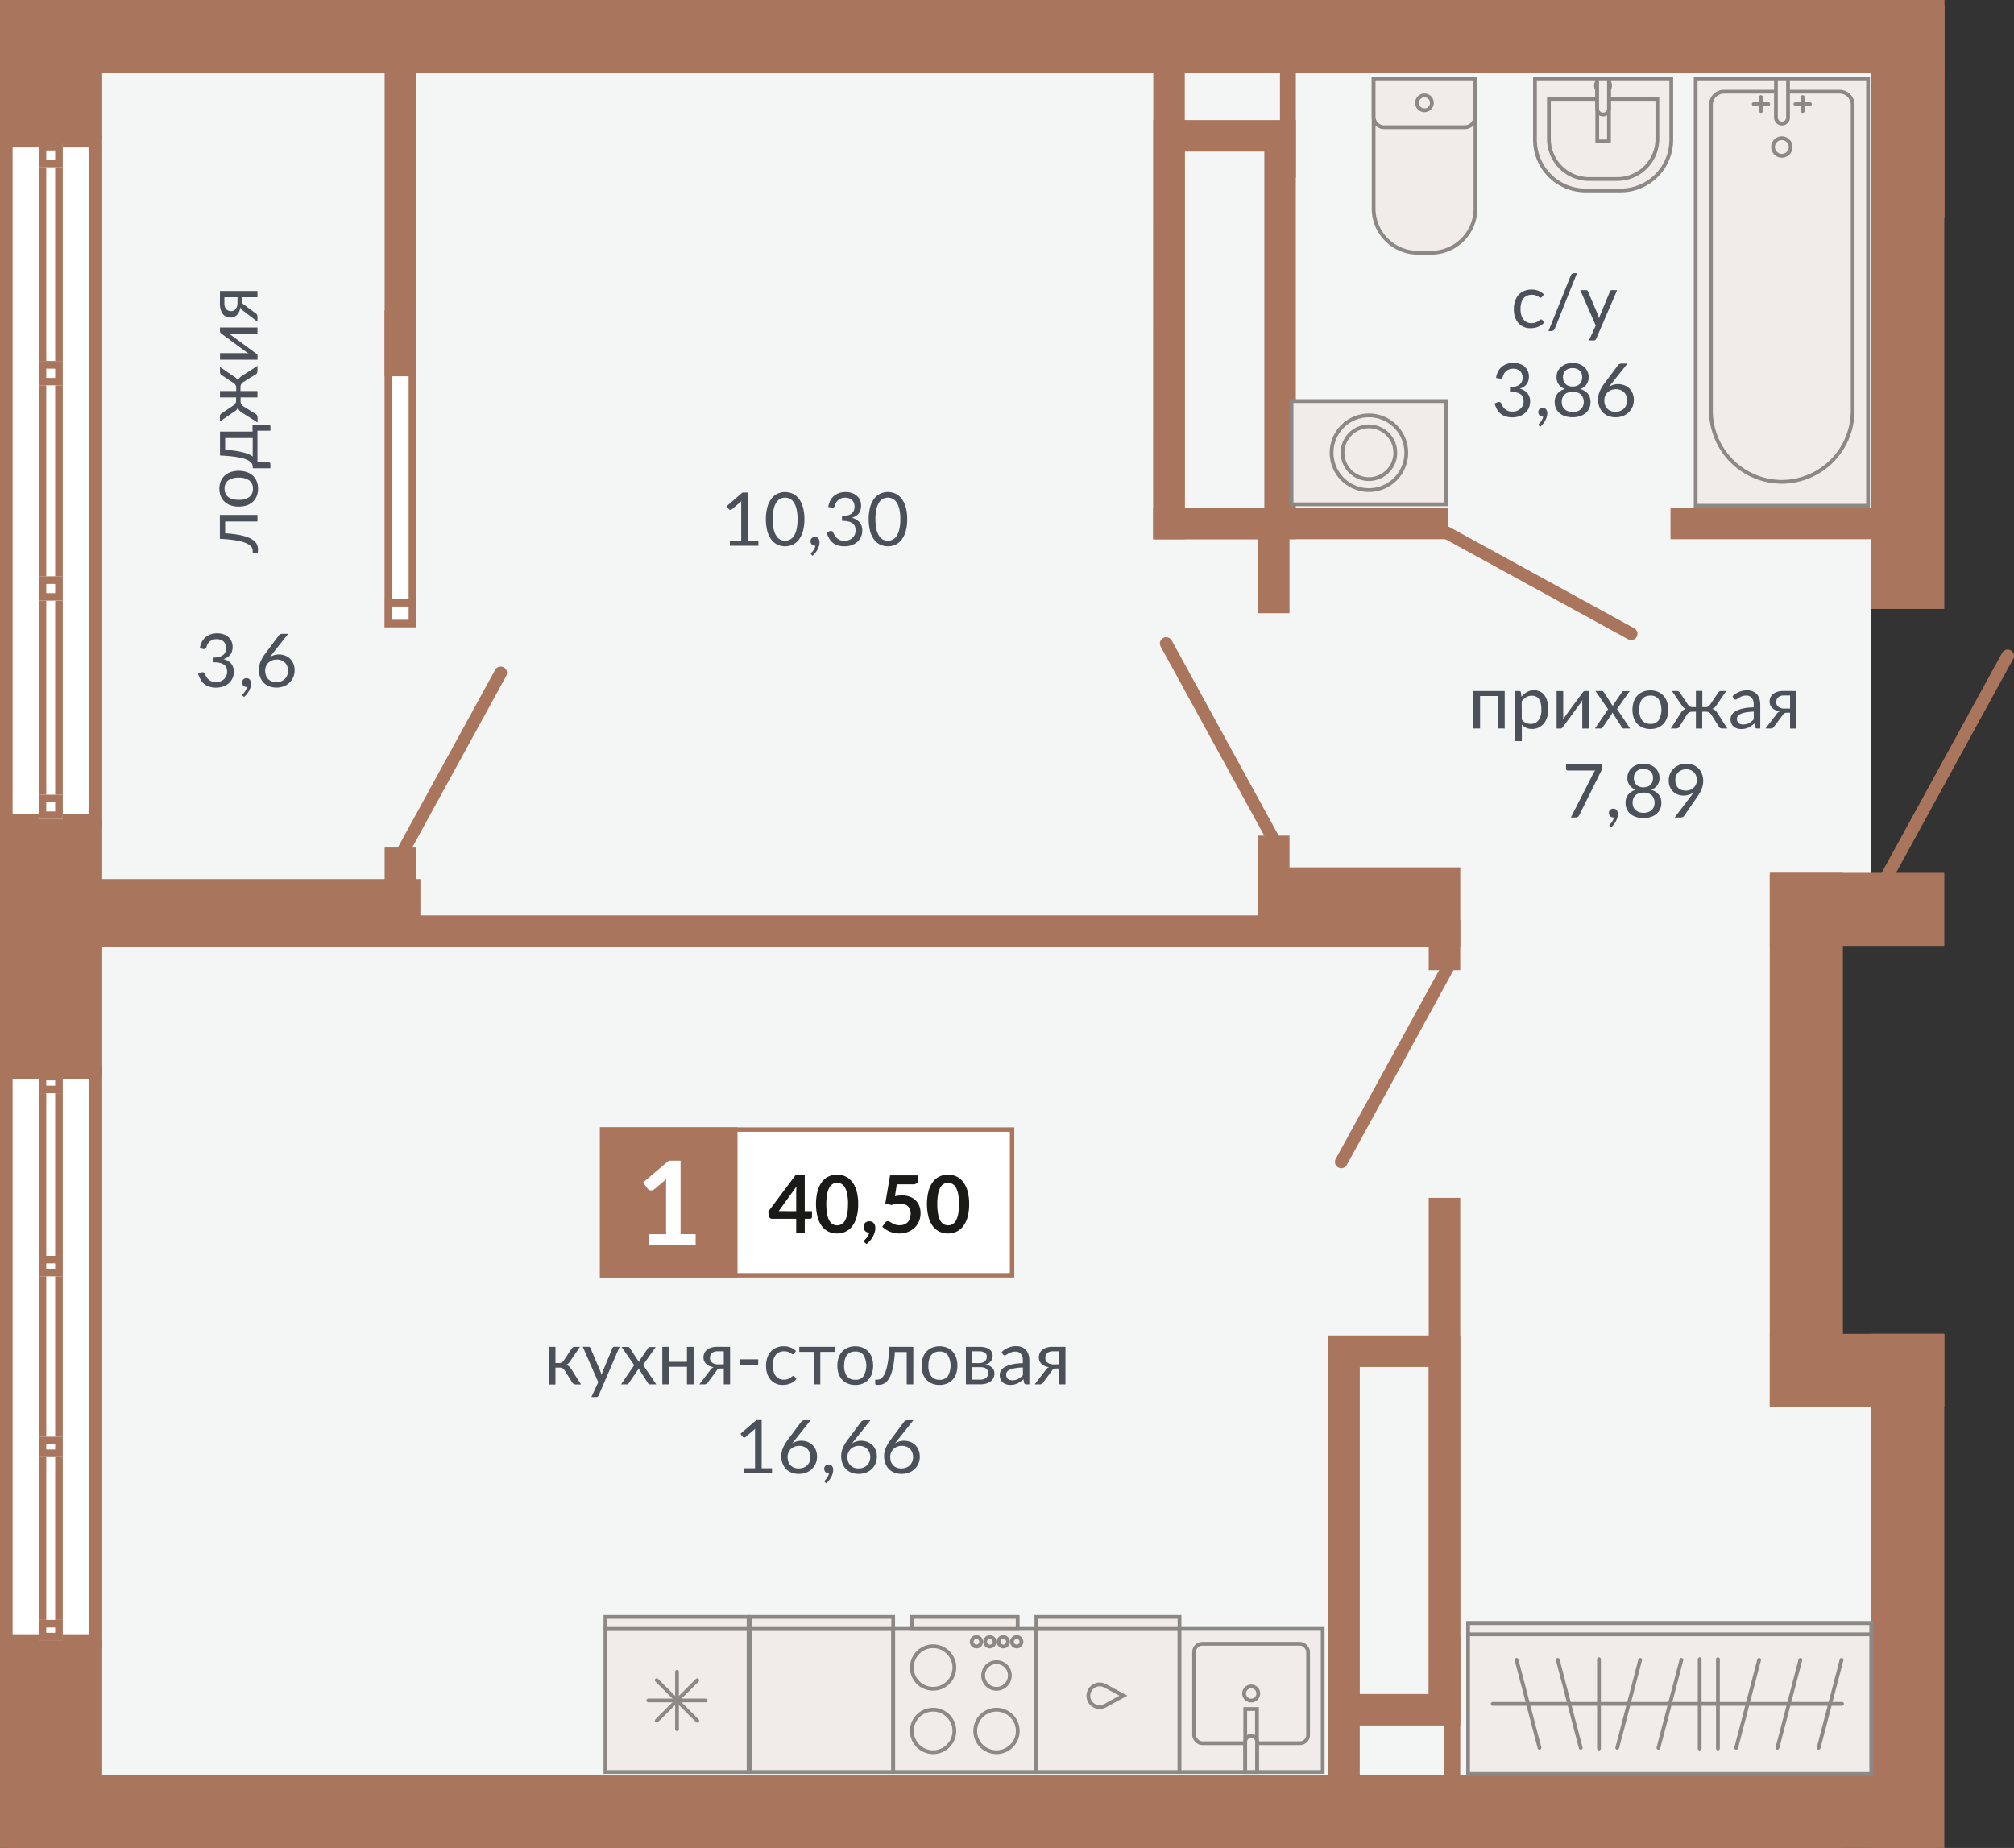 <svg id="Layer_1" data-name="Layer 1" xmlns="http://www.w3.org/2000/svg" width="852.67" height="782.38" viewBox="0 0 852.67 782.38">
  <rect x="0" y="0" width="852.67" height="782.38" fill="#333333" stroke="none"/>
  <defs>
    <style>
      .cls-1 {
        fill: #f4f5f5;
      }

      .cls-1, .cls-3, .cls-8 {
        fill-rule: evenodd;
      }

      .cls-2, .cls-3 {
        fill: #a9765d;
      }

      .cls-4, .cls-7, .cls-9 {
        fill: none;
        stroke-miterlimit: 22.93;
      }

      .cls-4 {
        stroke: #a9765d;
        stroke-width: 5.34px;
      }

      .cls-4, .cls-9 {
        stroke-linecap: round;
      }

      .cls-5 {
        fill: #4c5059;
      }

      .cls-6, .cls-8 {
        fill: #f1ece9;
      }

      .cls-7, .cls-9 {
        stroke: #8b8886;
        stroke-width: 1.6px;
      }

      .cls-10 {
        fill: #fff;
      }

      .cls-11 {
        fill: #1a1a18;
      }
    </style>
  </defs>
  <g>
    <polygon class="cls-1" points="3.45 30.93 690.31 30.93 749.3 30.93 792.24 30.93 792.24 370.28 749.3 370.28 749.3 595.66 792.24 595.66 792.24 751.45 749.3 751.45 683.72 751.45 3.45 751.45 3.45 30.93"/>
    <rect class="cls-2" x="792.24" y="2.29" width="30.93" height="89.68"/>
    <rect class="cls-2" x="792.24" y="2.29" width="30.93" height="89.68"/>
    <rect class="cls-2" x="792.24" width="30.93" height="257.83"/>
    <rect class="cls-2" x="792.24" y="564.73" width="30.93" height="217.65"/>
    <rect class="cls-2" x="749.3" y="369.54" width="30.93" height="226.13"/>
    <rect class="cls-2" x="749.3" y="564.73" width="73.87" height="30.93"/>
    <rect class="cls-2" x="749.3" y="369.54" width="73.87" height="30.93"/>
    <rect class="cls-2" x="749.3" width="73.87" height="30.93"/>
    <rect class="cls-2" x="3.45" width="776.78" height="30.93"/>
    <rect class="cls-2" x="3.45" y="751.45" width="815.46" height="30.93"/>
    <rect class="cls-2" x="3.45" y="751.45" width="776.78" height="30.93"/>
    <rect class="cls-2" x="488.27" y="214.95" width="124.66" height="13.33"/>
    <rect class="cls-2" x="150.35" y="387.55" width="462.59" height="13.33"/>
    <rect class="cls-2" x="707.25" y="214.95" width="96.29" height="13.33"/>
    <rect class="cls-2" x="488.27" y="21.52" width="13.33" height="206.77"/>
    <rect class="cls-2" x="532.6" y="221.95" width="13.33" height="37.68"/>
    <rect class="cls-2" x="532.6" y="353.79" width="13.33" height="37.68"/>
    <rect class="cls-2" x="604.89" y="389.56" width="13.33" height="21.16"/>
    <rect class="cls-2" x="604.89" y="507.14" width="13.33" height="221.4"/>
    <rect class="cls-2" x="562.35" y="722.43" width="13.33" height="35.2"/>
    <rect class="cls-2" x="541.91" y="12.68" width="6.71" height="62.49"/>
    <rect class="cls-2" x="611.52" y="692.24" width="6.71" height="62.49"/>
    <rect class="cls-2" x="532.6" y="367.21" width="85.63" height="33.67"/>
    <rect class="cls-2" x="34.7" y="372.18" width="143.28" height="28.7"/>
    <path class="cls-3" d="M535.28,64.19H501.61V215h33.67Zm-47-13.33h60.34V228.28H488.27Z"/>
    <path class="cls-3" d="M604.89,578.76h-29.2V717.21h29.2Zm-42.54-13.34h55.88V730.55H562.35Z"/>
    <line class="cls-4" x1="211.98" y1="284.89" x2="168.96" y2="363.41"/>
    <line class="cls-4" x1="850" y1="277.68" x2="797.26" y2="373.95"/>
    <line class="cls-4" x1="690.59" y1="268.33" x2="608.18" y2="223.19"/>
    <line class="cls-4" x1="612.99" y1="409.53" x2="567.85" y2="491.94"/>
    <line class="cls-4" x1="493.73" y1="272.45" x2="538.87" y2="354.85"/>
    <g>
      <path class="cls-5" d="M242,571a1.94,1.94,0,0,1,.58-.56,1.43,1.43,0,0,1,.77-.22h2.18l-4.12,6.06a5.17,5.17,0,0,1-.79,1,3,3,0,0,1-1,.57,3.37,3.37,0,0,1,1.27.63,4.46,4.46,0,0,1,.92,1.11l4.18,6.57h-1.95a2.2,2.2,0,0,1-1.16-.25,2.1,2.1,0,0,1-.7-.72l-3.1-4.94a2.4,2.4,0,0,0-2.21-1.22h-1.71v7.15h-2.81V570.22h2.81v6.87h1.51a2.23,2.23,0,0,0,2-1.06Z"/>
      <path class="cls-5" d="M262.31,570.22l-8.86,20.59a1.54,1.54,0,0,1-.35.5,1,1,0,0,1-.65.19h-2.08l2.91-6.31-6.56-15h2.41a.86.86,0,0,1,.58.18.91.91,0,0,1,.29.4l4.25,10a10.06,10.06,0,0,1,.42,1.38c.15-.49.31-1,.47-1.39l4.13-10a.81.81,0,0,1,.32-.41.85.85,0,0,1,.51-.17Z"/>
      <path class="cls-5" d="M277.83,586.11h-2.68a.77.77,0,0,1-.54-.18,1.52,1.52,0,0,1-.32-.4l-4-6.23c0,.15-.08.29-.13.44a1.25,1.25,0,0,1-.2.38l-3.7,5.41a2.66,2.66,0,0,1-.34.4.66.66,0,0,1-.49.18h-2.49L268.5,578l-5.35-7.74h2.68a.9.9,0,0,1,.5.11.94.94,0,0,1,.28.31l3.91,6a3,3,0,0,1,.39-.88l3.42-5a1.61,1.61,0,0,1,.31-.36.66.66,0,0,1,.4-.13h2.57l-5.35,7.59Z"/>
      <path class="cls-5" d="M293.65,570.22v15.89h-2.81v-7.43h-7.63v7.43H280.4V570.22h2.81v6.34h7.63v-6.34Z"/>
      <path class="cls-5" d="M309.1,570.22v15.89h-2.67v-6.7h-1.22a3,3,0,0,0-.73.08,1.74,1.74,0,0,0-.5.19,1.42,1.42,0,0,0-.37.32,4.38,4.38,0,0,0-.33.45l-3.48,4.69a1.85,1.85,0,0,1-.66.74,2.13,2.13,0,0,1-1.12.23h-1.94l4.61-6a2.74,2.74,0,0,1,1.49-1.25,6.76,6.76,0,0,1-2-.57,4.71,4.71,0,0,1-1.36-1,3.59,3.59,0,0,1-.76-1.24,4.23,4.23,0,0,1,.09-3,3.72,3.72,0,0,1,1-1.45,5.4,5.4,0,0,1,1.82-1,8.11,8.11,0,0,1,2.73-.4Zm-2.67,7.42V572.1h-2.66a3.93,3.93,0,0,0-1.51.26,2.77,2.77,0,0,0-1,.66,2.43,2.43,0,0,0-.53.9,3.28,3.28,0,0,0-.15,1,2.39,2.39,0,0,0,.94,2,4,4,0,0,0,2.57.73Z"/>
      <path class="cls-5" d="M313.29,575.52H321v2.37h-7.75Z"/>
      <path class="cls-5" d="M336.26,573a1.34,1.34,0,0,1-.25.27.61.61,0,0,1-.35.1,1,1,0,0,1-.52-.2,7.15,7.15,0,0,0-.69-.43,5.49,5.49,0,0,0-1-.43,4.93,4.93,0,0,0-1.49-.2,4.84,4.84,0,0,0-2.07.42,4,4,0,0,0-1.5,1.2,5.54,5.54,0,0,0-.91,1.89,9.68,9.68,0,0,0-.3,2.5,9,9,0,0,0,.33,2.56,5.57,5.57,0,0,0,.93,1.89,4,4,0,0,0,1.46,1.16,4.43,4.43,0,0,0,1.92.4,5,5,0,0,0,1.68-.24,5.25,5.25,0,0,0,1.09-.55,7.46,7.46,0,0,0,.72-.54.93.93,0,0,1,.58-.24.61.61,0,0,1,.53.27l.78,1A5.25,5.25,0,0,1,336,585a6.92,6.92,0,0,1-1.42.76,7.16,7.16,0,0,1-1.6.45,9.4,9.4,0,0,1-1.69.14,7.05,7.05,0,0,1-2.77-.54,6.37,6.37,0,0,1-2.22-1.6,7.29,7.29,0,0,1-1.47-2.56,11.22,11.22,0,0,1,0-6.75,7.56,7.56,0,0,1,1.44-2.6,6.61,6.61,0,0,1,2.34-1.7,7.79,7.79,0,0,1,3.19-.61,7.55,7.55,0,0,1,3,.54A7.1,7.1,0,0,1,337,572Z"/>
      <path class="cls-5" d="M353.39,572.35h-6.1v13.76h-2.8V572.35h-6.1v-2.13h15Z"/>
    </g>
    <path class="cls-5" d="M362.1,570a8,8,0,0,1,3.14.58,6.82,6.82,0,0,1,2.39,1.65,7.18,7.18,0,0,1,1.51,2.58,11.07,11.07,0,0,1,0,6.77,7.22,7.22,0,0,1-1.51,2.57,6.67,6.67,0,0,1-2.39,1.64,8.21,8.21,0,0,1-3.14.57,8.35,8.35,0,0,1-3.16-.57,6.67,6.67,0,0,1-2.39-1.64,7.22,7.22,0,0,1-1.51-2.57,11.07,11.07,0,0,1,0-6.77,7.18,7.18,0,0,1,1.51-2.58,6.82,6.82,0,0,1,2.39-1.65A8.16,8.16,0,0,1,362.1,570Zm0,14.18a4.1,4.1,0,0,0,3.52-1.57,9,9,0,0,0,0-8.83,4.08,4.08,0,0,0-3.52-1.58,4.93,4.93,0,0,0-2.07.4,3.9,3.9,0,0,0-1.48,1.18,5.34,5.34,0,0,0-.88,1.89,10.29,10.29,0,0,0-.29,2.53,7.27,7.27,0,0,0,1.17,4.41A4.13,4.13,0,0,0,362.1,584.15Z"/>
    <g>
      <path class="cls-5" d="M386.66,586.11h-2.79V572.42h-5a51.31,51.31,0,0,1-.57,5.23,24.68,24.68,0,0,1-.9,3.75,10.34,10.34,0,0,1-1.18,2.51,6.29,6.29,0,0,1-1.36,1.5,4.32,4.32,0,0,1-1.48.72,6,6,0,0,1-1.51.19c-.89,0-1.33-.14-1.33-.43v-1.77h.81a3.15,3.15,0,0,0,1.08-.19,2.69,2.69,0,0,0,1.08-.72,5.65,5.65,0,0,0,1-1.5,12.56,12.56,0,0,0,.89-2.51,34.74,34.74,0,0,0,.69-3.75c.19-1.47.34-3.21.45-5.23h10.13Z"/>
      <path class="cls-5" d="M397.78,570a8,8,0,0,1,3.14.58,6.82,6.82,0,0,1,2.39,1.65,7.18,7.18,0,0,1,1.51,2.58,11.07,11.07,0,0,1,0,6.77,7.22,7.22,0,0,1-1.51,2.57,6.67,6.67,0,0,1-2.39,1.64,8.21,8.21,0,0,1-3.14.57,8.35,8.35,0,0,1-3.16-.57,6.67,6.67,0,0,1-2.39-1.64,7.22,7.22,0,0,1-1.51-2.57,11.07,11.07,0,0,1,0-6.77,7.18,7.18,0,0,1,1.51-2.58,6.82,6.82,0,0,1,2.39-1.65A8.16,8.16,0,0,1,397.78,570Zm0,14.18a4.1,4.1,0,0,0,3.52-1.57,9,9,0,0,0,0-8.83,4.08,4.08,0,0,0-3.52-1.58,4.93,4.93,0,0,0-2.07.4,3.9,3.9,0,0,0-1.48,1.18,5.34,5.34,0,0,0-.88,1.89,10.29,10.29,0,0,0-.29,2.53,7.27,7.27,0,0,0,1.17,4.41A4.13,4.13,0,0,0,397.78,584.15Z"/>
      <path class="cls-5" d="M414.7,570.22a9.26,9.26,0,0,1,2.52.3,5.25,5.25,0,0,1,1.73.81,3.13,3.13,0,0,1,1,1.2,3.49,3.49,0,0,1,.31,1.47,4.57,4.57,0,0,1-.14,1.08,3.43,3.43,0,0,1-.49,1.09,3.88,3.88,0,0,1-1,.93,4.74,4.74,0,0,1-1.52.65A5.24,5.24,0,0,1,420,579a3.33,3.33,0,0,1,1,2.51,4.14,4.14,0,0,1-.46,2,4.27,4.27,0,0,1-1.27,1.44,5.64,5.64,0,0,1-1.89.86,9.11,9.11,0,0,1-2.32.28h-6.12V570.22Zm-3.14,1.88v5h3.06a4,4,0,0,0,1.28-.19,3.16,3.16,0,0,0,1-.55,2.6,2.6,0,0,0,.66-.85,2.45,2.45,0,0,0,.23-1.09,2.55,2.55,0,0,0-.15-.86,1.88,1.88,0,0,0-.54-.73,2.72,2.72,0,0,0-1-.52,5,5,0,0,0-1.5-.2Zm3.42,12a3.84,3.84,0,0,0,2.48-.73,2.43,2.43,0,0,0,.91-2,3,3,0,0,0-.17-1,2.07,2.07,0,0,0-.57-.81,2.76,2.76,0,0,0-1-.54,6.11,6.11,0,0,0-1.59-.18h-3.44v5.28Z"/>
      <path class="cls-5" d="M424.05,572.46a9,9,0,0,1,2.84-1.89,8.72,8.72,0,0,1,3.37-.63,5.89,5.89,0,0,1,2.37.44,4.84,4.84,0,0,1,1.74,1.22,5.19,5.19,0,0,1,1.07,1.9,7.92,7.92,0,0,1,.36,2.45v10.16h-1.24a1.23,1.23,0,0,1-.63-.13.91.91,0,0,1-.34-.53l-.32-1.5a15.2,15.2,0,0,1-1.22,1,7.35,7.35,0,0,1-1.26.75,7,7,0,0,1-1.4.47,7.7,7.7,0,0,1-1.66.17,5.86,5.86,0,0,1-1.74-.26,4.35,4.35,0,0,1-1.42-.78,3.63,3.63,0,0,1-.95-1.31,4.5,4.5,0,0,1-.36-1.88,3.56,3.56,0,0,1,.52-1.81,4.61,4.61,0,0,1,1.68-1.54,11,11,0,0,1,3-1.11,22.75,22.75,0,0,1,4.58-.49V576a4.25,4.25,0,0,0-.8-2.8,2.86,2.86,0,0,0-2.34-.95,4.81,4.81,0,0,0-1.73.26A5.93,5.93,0,0,0,427,573c-.34.21-.63.41-.88.58a1.28,1.28,0,0,1-.73.26.76.76,0,0,1-.48-.15,1.37,1.37,0,0,1-.35-.37Zm9,6.5a21.93,21.93,0,0,0-3.29.31,9.38,9.38,0,0,0-2.21.63,3,3,0,0,0-1.24.93A1.94,1.94,0,0,0,426,582a2.54,2.54,0,0,0,.2,1.08,2,2,0,0,0,.56.75,2.24,2.24,0,0,0,.83.42,3.77,3.77,0,0,0,1,.13,5.69,5.69,0,0,0,1.35-.15,4.69,4.69,0,0,0,1.15-.43,6,6,0,0,0,1-.67,8.09,8.09,0,0,0,1-.9Z"/>
      <path class="cls-5" d="M451.08,570.22v15.89h-2.67v-6.7h-1.22a3,3,0,0,0-.73.08,1.74,1.74,0,0,0-.5.19,1.42,1.42,0,0,0-.37.32c-.11.13-.21.28-.33.45l-3.48,4.69a1.91,1.91,0,0,1-.65.74,2.17,2.17,0,0,1-1.13.23h-1.94l4.61-6a2.74,2.74,0,0,1,1.49-1.25,6.85,6.85,0,0,1-2-.57,4.66,4.66,0,0,1-1.35-1,3.47,3.47,0,0,1-.77-1.24,4.27,4.27,0,0,1-.23-1.36,4.5,4.5,0,0,1,.32-1.63,3.72,3.72,0,0,1,1-1.45,5.36,5.36,0,0,1,1.83-1,8,8,0,0,1,2.72-.4Zm-2.67,7.42V572.1h-2.66a3.93,3.93,0,0,0-1.51.26,2.86,2.86,0,0,0-1,.66,2.43,2.43,0,0,0-.53.9,3.28,3.28,0,0,0-.15,1,2.39,2.39,0,0,0,.94,2,4.07,4.07,0,0,0,2.57.73Z"/>
    </g>
    <g>
      <path class="cls-5" d="M326.84,621.64v2.13h-12v-2.13h4.82V606.31c0-.46,0-.93.05-1.4l-4,3.44a1.07,1.07,0,0,1-.41.21.89.89,0,0,1-.7-.12.92.92,0,0,1-.23-.2l-.88-1.21,6.7-5.79h2.28v20.4Z"/>
      <path class="cls-5" d="M336.51,609.71l-.57.73c-.19.24-.36.47-.53.7a6.37,6.37,0,0,1,1.76-.85,6.92,6.92,0,0,1,2.08-.3,7.37,7.37,0,0,1,2.58.45,6,6,0,0,1,3.54,3.41,7.09,7.09,0,0,1,.54,2.84,7.27,7.27,0,0,1-.57,2.89,7,7,0,0,1-1.58,2.32,7.25,7.25,0,0,1-2.43,1.56,8.5,8.5,0,0,1-3.13.56,8.35,8.35,0,0,1-3.07-.54,6.54,6.54,0,0,1-2.35-1.54,6.86,6.86,0,0,1-1.49-2.41,9.14,9.14,0,0,1-.52-3.18,8.62,8.62,0,0,1,.65-3.15,15.07,15.07,0,0,1,2.08-3.57l5.71-7.67a1.63,1.63,0,0,1,.6-.48,1.94,1.94,0,0,1,.89-.19h2.48Zm1.63,12a5.58,5.58,0,0,0,2.05-.36,4.66,4.66,0,0,0,1.57-1,4.28,4.28,0,0,0,1-1.52,5,5,0,0,0,.35-1.91,5.47,5.47,0,0,0-.34-2,4.2,4.2,0,0,0-1-1.5,4.26,4.26,0,0,0-1.52-.95,5.43,5.43,0,0,0-1.93-.33,5.33,5.33,0,0,0-2,.38,4.81,4.81,0,0,0-1.54,1,4.35,4.35,0,0,0-1,1.5,4.75,4.75,0,0,0-.34,1.79,5.86,5.86,0,0,0,.31,2,4.33,4.33,0,0,0,.92,1.54,4.08,4.08,0,0,0,1.48,1A5.34,5.34,0,0,0,338.14,621.7Z"/>
      <path class="cls-5" d="M349.31,627.57a.74.74,0,0,1-.17-.21.52.52,0,0,1-.05-.23.36.36,0,0,1,.07-.22,1.12,1.12,0,0,1,.17-.21l.4-.45a6.89,6.89,0,0,0,.49-.67,6.08,6.08,0,0,0,.46-.84,4.08,4.08,0,0,0,.31-1,.18.18,0,0,1-.1,0h-.1a1.74,1.74,0,0,1-1.33-.54,1.94,1.94,0,0,1-.51-1.39,1.71,1.71,0,0,1,.51-1.25,1.8,1.8,0,0,1,1.36-.52,1.84,1.84,0,0,1,.83.17,1.66,1.66,0,0,1,.6.48,2.13,2.13,0,0,1,.37.7,3.06,3.06,0,0,1,.13.88,5.82,5.82,0,0,1-.2,1.46,7,7,0,0,1-.58,1.51,9.87,9.87,0,0,1-.93,1.45,9.09,9.09,0,0,1-1.26,1.3Z"/>
      <path class="cls-5" d="M361.83,609.71l-.57.73c-.19.24-.36.47-.53.7a6.51,6.51,0,0,1,1.76-.85,6.94,6.94,0,0,1,2.09-.3,7.31,7.31,0,0,1,2.57.45,6.18,6.18,0,0,1,2.11,1.3,6.37,6.37,0,0,1,1.44,2.11,7.74,7.74,0,0,1,0,5.73,7,7,0,0,1-1.57,2.32,7.46,7.46,0,0,1-2.43,1.56,8.56,8.56,0,0,1-3.14.56,8.39,8.39,0,0,1-3.07-.54,6.54,6.54,0,0,1-2.35-1.54,6.86,6.86,0,0,1-1.49-2.41,9.14,9.14,0,0,1-.52-3.18,8.83,8.83,0,0,1,.65-3.15,15.42,15.42,0,0,1,2.08-3.57l5.71-7.67a1.82,1.82,0,0,1,.6-.48,1.94,1.94,0,0,1,.89-.19h2.48Zm1.63,12a5.55,5.55,0,0,0,2.05-.36,4.66,4.66,0,0,0,1.57-1,4.28,4.28,0,0,0,1-1.52,5,5,0,0,0,.36-1.91,5.47,5.47,0,0,0-.35-2,4.19,4.19,0,0,0-2.49-2.45,5.47,5.47,0,0,0-1.93-.33,5.26,5.26,0,0,0-2,.38,4.74,4.74,0,0,0-1.55,1,4.5,4.5,0,0,0-1,1.5,4.75,4.75,0,0,0-.34,1.79,6.12,6.12,0,0,0,.31,2,4.33,4.33,0,0,0,.92,1.54,4.26,4.26,0,0,0,1.48,1A5.34,5.34,0,0,0,363.46,621.7Z"/>
      <path class="cls-5" d="M380,609.71l-.57.73c-.19.24-.36.47-.53.7a6.51,6.51,0,0,1,1.76-.85,6.94,6.94,0,0,1,2.09-.3,7.31,7.31,0,0,1,2.57.45,6.18,6.18,0,0,1,2.11,1.3,6.37,6.37,0,0,1,1.44,2.11,7.74,7.74,0,0,1,0,5.73,7,7,0,0,1-1.57,2.32,7.4,7.4,0,0,1-2.44,1.56,8.5,8.5,0,0,1-3.13.56,8.39,8.39,0,0,1-3.07-.54,6.54,6.54,0,0,1-2.35-1.54,6.86,6.86,0,0,1-1.49-2.41,9.14,9.14,0,0,1-.52-3.18,8.62,8.62,0,0,1,.65-3.15,15.42,15.42,0,0,1,2.08-3.57l5.71-7.67a1.82,1.82,0,0,1,.6-.48,1.94,1.94,0,0,1,.89-.19h2.48Zm1.63,12a5.55,5.55,0,0,0,2-.36,4.66,4.66,0,0,0,1.57-1,4.28,4.28,0,0,0,1-1.52,5,5,0,0,0,.36-1.91,5.47,5.47,0,0,0-.35-2,4.19,4.19,0,0,0-2.49-2.45,5.47,5.47,0,0,0-1.93-.33,5.26,5.26,0,0,0-2,.38,4.74,4.74,0,0,0-1.55,1,4.5,4.5,0,0,0-1,1.5,4.75,4.75,0,0,0-.34,1.79,6.12,6.12,0,0,0,.31,2,4.33,4.33,0,0,0,.92,1.54,4.17,4.17,0,0,0,1.48,1A5.34,5.34,0,0,0,381.66,621.7Z"/>
    </g>
    <g>
      <path class="cls-5" d="M321.08,228.93v2.13H309v-2.13h4.81V213.6c0-.46,0-.93.05-1.4l-4,3.44a.81.81,0,0,1-.41.21,1,1,0,0,1-.38,0,.8.8,0,0,1-.32-.13.92.92,0,0,1-.23-.2l-.87-1.21,6.7-5.79h2.27v20.4Z"/>
      <path class="cls-5" d="M340.56,219.83a18.35,18.35,0,0,1-.63,5.11,11,11,0,0,1-1.74,3.57,7,7,0,0,1-2.59,2.1,7.81,7.81,0,0,1-6.42,0,7,7,0,0,1-2.58-2.1,10.8,10.8,0,0,1-1.73-3.57,21.08,21.08,0,0,1,0-10.23,10.76,10.76,0,0,1,1.73-3.58,6.91,6.91,0,0,1,2.58-2.11,7.81,7.81,0,0,1,6.42,0,6.94,6.94,0,0,1,2.59,2.11,11,11,0,0,1,1.74,3.58A18.47,18.47,0,0,1,340.56,219.83Zm-2.9,0a18.71,18.71,0,0,0-.43-4.32,8.84,8.84,0,0,0-1.16-2.82,4.42,4.42,0,0,0-1.69-1.53,4.56,4.56,0,0,0-4,0,4.38,4.38,0,0,0-1.67,1.53,8.62,8.62,0,0,0-1.16,2.82,21.87,21.87,0,0,0,0,8.63,8.55,8.55,0,0,0,1.16,2.81,4.38,4.38,0,0,0,1.67,1.53,4.47,4.47,0,0,0,4,0,4.42,4.42,0,0,0,1.69-1.53,8.77,8.77,0,0,0,1.16-2.81A18.68,18.68,0,0,0,337.66,219.83Z"/>
      <path class="cls-5" d="M343.54,234.86a.72.72,0,0,1-.17-.2.57.57,0,0,1-.05-.24.47.47,0,0,1,.07-.22,1.63,1.63,0,0,1,.17-.2l.4-.46a8.11,8.11,0,0,0,.49-.66,7.54,7.54,0,0,0,.47-.85,4.12,4.12,0,0,0,.3-1H345a1.74,1.74,0,0,1-1.33-.54,1.94,1.94,0,0,1-.51-1.39,1.71,1.71,0,0,1,.51-1.25,1.8,1.8,0,0,1,1.36-.52,2,2,0,0,1,.83.17,1.77,1.77,0,0,1,.6.48,2,2,0,0,1,.37.71,2.65,2.65,0,0,1,.13.87,6,6,0,0,1-.2,1.47,7.13,7.13,0,0,1-.58,1.5,9.06,9.06,0,0,1-2.19,2.76Z"/>
      <path class="cls-5" d="M350.66,214.67a8.27,8.27,0,0,1,.85-2.72,6.53,6.53,0,0,1,1.59-2,6.94,6.94,0,0,1,2.22-1.22,8.62,8.62,0,0,1,2.69-.41,7.93,7.93,0,0,1,2.63.41,6.1,6.1,0,0,1,2.08,1.16,5.34,5.34,0,0,1,1.36,1.82,5.71,5.71,0,0,1,.49,2.37,6.17,6.17,0,0,1-.28,1.9,4.5,4.5,0,0,1-.78,1.47,4.77,4.77,0,0,1-1.24,1.07,7.41,7.41,0,0,1-1.61.72,6,6,0,0,1,3.3,1.94,5.25,5.25,0,0,1,1.11,3.43,6.48,6.48,0,0,1-.59,2.79,6.31,6.31,0,0,1-1.61,2.11,7.18,7.18,0,0,1-2.38,1.33,8.88,8.88,0,0,1-2.91.46,9.51,9.51,0,0,1-3.06-.44,6.39,6.39,0,0,1-2.14-1.23,6.76,6.76,0,0,1-1.45-1.86,14.76,14.76,0,0,1-1-2.33l1.21-.51a1.57,1.57,0,0,1,.92-.11.91.91,0,0,1,.65.52q.21.45.51,1.05a5.34,5.34,0,0,0,.84,1.18,4.48,4.48,0,0,0,1.36,1,4.9,4.9,0,0,0,2.09.39,5.13,5.13,0,0,0,2.07-.39,4.32,4.32,0,0,0,1.47-1,4.2,4.2,0,0,0,.89-1.37,4,4,0,0,0,.29-1.49A5.46,5.46,0,0,0,362,223a2.78,2.78,0,0,0-.88-1.3,4.46,4.46,0,0,0-1.76-.86,10.91,10.91,0,0,0-2.88-.32v-2a9,9,0,0,0,2.45-.32,4.71,4.71,0,0,0,1.65-.81,3.2,3.2,0,0,0,.93-1.24,4.34,4.34,0,0,0,.29-1.6,4.41,4.41,0,0,0-.31-1.7,3.13,3.13,0,0,0-.84-1.19,3.71,3.71,0,0,0-1.26-.71,5.34,5.34,0,0,0-1.58-.23,4.8,4.8,0,0,0-1.58.25,4.28,4.28,0,0,0-1.28.7,4.14,4.14,0,0,0-.94,1.06,4.18,4.18,0,0,0-.53,1.35,1.08,1.08,0,0,1-1.4.83Z"/>
      <path class="cls-5" d="M384.08,219.83a18.35,18.35,0,0,1-.63,5.11,10.81,10.81,0,0,1-1.74,3.57,6.93,6.93,0,0,1-2.59,2.1,7.81,7.81,0,0,1-6.42,0,7,7,0,0,1-2.58-2.1,10.8,10.8,0,0,1-1.73-3.57,21.41,21.41,0,0,1,0-10.23,10.76,10.76,0,0,1,1.73-3.58A6.91,6.91,0,0,1,372.7,209a7.81,7.81,0,0,1,6.42,0,6.86,6.86,0,0,1,2.59,2.11,10.77,10.77,0,0,1,1.74,3.58A18.47,18.47,0,0,1,384.08,219.83Zm-2.9,0a18.17,18.17,0,0,0-.43-4.32,8.84,8.84,0,0,0-1.16-2.82,4.42,4.42,0,0,0-1.69-1.53,4.53,4.53,0,0,0-4,0,4.33,4.33,0,0,0-1.68,1.53,8.84,8.84,0,0,0-1.16,2.82,21.87,21.87,0,0,0,0,8.63,8.77,8.77,0,0,0,1.16,2.81,4.33,4.33,0,0,0,1.68,1.53,4.45,4.45,0,0,0,4,0,4.42,4.42,0,0,0,1.69-1.53,8.77,8.77,0,0,0,1.16-2.81A18.14,18.14,0,0,0,381.18,219.83Z"/>
    </g>
    <g>
      <path class="cls-5" d="M652.82,125.69a1.11,1.11,0,0,1-.25.27.58.58,0,0,1-.35.09.92.92,0,0,1-.51-.19,7.44,7.44,0,0,0-.7-.43,5.47,5.47,0,0,0-1-.44,5.6,5.6,0,0,0-3.55.22,4,4,0,0,0-1.5,1.2,5.33,5.33,0,0,0-.91,1.9,9.25,9.25,0,0,0-.31,2.5,9.08,9.08,0,0,0,.33,2.56,5.42,5.42,0,0,0,.93,1.88,4.11,4.11,0,0,0,1.46,1.17,4.58,4.58,0,0,0,1.92.4,4.72,4.72,0,0,0,1.68-.25,4.61,4.61,0,0,0,1.09-.54c.29-.2.53-.38.73-.54a.89.89,0,0,1,.57-.24.61.61,0,0,1,.53.26l.79,1a5.57,5.57,0,0,1-1.18,1.1,6.67,6.67,0,0,1-1.42.76,7.23,7.23,0,0,1-1.59.45,10.64,10.64,0,0,1-1.7.14,6.92,6.92,0,0,1-2.77-.55,6.22,6.22,0,0,1-2.22-1.59,7.49,7.49,0,0,1-1.47-2.57,11.39,11.39,0,0,1,0-6.74,7.47,7.47,0,0,1,1.44-2.6,6.57,6.57,0,0,1,2.34-1.7,7.83,7.83,0,0,1,3.19-.61,7.55,7.55,0,0,1,3,.54,7.1,7.1,0,0,1,2.27,1.53Z"/>
      <path class="cls-5" d="M658.28,139.09a1.61,1.61,0,0,1-.63.82,1.76,1.76,0,0,1-.89.26h-1.18L665,116.69a1.63,1.63,0,0,1,.57-.77,1.53,1.53,0,0,1,.89-.27h1.19Z"/>
      <path class="cls-5" d="M684.64,122.87l-8.87,20.58a1.35,1.35,0,0,1-.35.5.94.94,0,0,1-.65.19H672.7l2.9-6.3-6.56-15h2.42a.85.85,0,0,1,.57.18.91.91,0,0,1,.29.4l4.25,10a11.69,11.69,0,0,1,.43,1.38c.14-.49.3-1,.47-1.4l4.13-10a.88.88,0,0,1,.32-.42.84.84,0,0,1,.51-.16Z"/>
    </g>
    <g>
      <path class="cls-5" d="M633.4,160a8.11,8.11,0,0,1,.84-2.72,6.37,6.37,0,0,1,1.6-2,6.71,6.71,0,0,1,2.21-1.22,8.38,8.38,0,0,1,2.69-.42,8.19,8.19,0,0,1,2.63.41,6.1,6.1,0,0,1,2.08,1.16,5.31,5.31,0,0,1,1.36,1.82,5.74,5.74,0,0,1,.49,2.37,6,6,0,0,1-.28,1.91,4.5,4.5,0,0,1-.78,1.47,4.85,4.85,0,0,1-1.23,1.06,6.81,6.81,0,0,1-1.62.72,6,6,0,0,1,3.3,1.94A5.29,5.29,0,0,1,647.8,170a6.42,6.42,0,0,1-.59,2.79,6.21,6.21,0,0,1-1.61,2.11,7.26,7.26,0,0,1-2.37,1.34,9,9,0,0,1-2.92.46,9.12,9.12,0,0,1-3-.45,6.34,6.34,0,0,1-2.15-1.23,6.48,6.48,0,0,1-1.45-1.86,14,14,0,0,1-.95-2.33l1.2-.5a1.49,1.49,0,0,1,.92-.11.88.88,0,0,1,.65.52l.51,1a5.34,5.34,0,0,0,.84,1.18,4.64,4.64,0,0,0,1.36.95,4.9,4.9,0,0,0,2.09.4,5.1,5.1,0,0,0,2.07-.39,4.49,4.49,0,0,0,1.47-1,4.16,4.16,0,0,0,.89-1.36,4,4,0,0,0,.3-1.49,5.41,5.41,0,0,0-.24-1.66,2.8,2.8,0,0,0-.88-1.31,4.74,4.74,0,0,0-1.76-.86,11,11,0,0,0-2.88-.31v-2a9,9,0,0,0,2.45-.31,4.55,4.55,0,0,0,1.65-.82,3.13,3.13,0,0,0,.93-1.24,4.3,4.3,0,0,0,.29-1.6,4.36,4.36,0,0,0-.31-1.69,3.13,3.13,0,0,0-.84-1.19,3.47,3.47,0,0,0-1.26-.71,5,5,0,0,0-1.58-.24,4.8,4.8,0,0,0-1.58.26,4.26,4.26,0,0,0-1.28.69,4.53,4.53,0,0,0-.94,1.06,4.42,4.42,0,0,0-.53,1.35,1.28,1.28,0,0,1-.51.73,1.35,1.35,0,0,1-.89.1Z"/>
      <path class="cls-5" d="M651.6,180.22a.77.77,0,0,1-.18-.21.53.53,0,0,1,0-.23.36.36,0,0,1,.07-.22,1.06,1.06,0,0,1,.16-.21c.11-.11.24-.26.4-.45a6.87,6.87,0,0,0,.5-.67,7.53,7.53,0,0,0,.46-.85,3.86,3.86,0,0,0,.3-1l-.1,0h-.1a1.76,1.76,0,0,1-1.33-.54,2,2,0,0,1-.51-1.39,1.74,1.74,0,0,1,.51-1.26,1.85,1.85,0,0,1,1.36-.51,1.81,1.81,0,0,1,.83.17,1.59,1.59,0,0,1,.61.48,2.34,2.34,0,0,1,.37.7,3,3,0,0,1,.12.87,5.93,5.93,0,0,1-.19,1.47,7.61,7.61,0,0,1-.59,1.51,8.86,8.86,0,0,1-.93,1.45,8.51,8.51,0,0,1-1.25,1.3Z"/>
      <path class="cls-5" d="M669,164.7a6.22,6.22,0,0,1,3.24,2,5.52,5.52,0,0,1,1.13,3.58,6.21,6.21,0,0,1-.56,2.66,5.78,5.78,0,0,1-1.55,2,7.07,7.07,0,0,1-2.4,1.28,10.73,10.73,0,0,1-6.15,0,7.07,7.07,0,0,1-2.4-1.28,5.66,5.66,0,0,1-1.55-2,6.21,6.21,0,0,1-.55-2.66,5.52,5.52,0,0,1,1.13-3.58,6.19,6.19,0,0,1,3.23-2,5.13,5.13,0,0,1-3.58-5.1,5.62,5.62,0,0,1,1.87-4.21,6.56,6.56,0,0,1,2.14-1.25,8.66,8.66,0,0,1,5.57,0,6.46,6.46,0,0,1,2.14,1.25,5.72,5.72,0,0,1,1.39,1.89,5.64,5.64,0,0,1,.48,2.32,5.1,5.1,0,0,1-3.58,5.1Zm-3.21,9.74a6,6,0,0,0,2-.3,4.28,4.28,0,0,0,1.47-.87,3.8,3.8,0,0,0,.93-1.33,4.54,4.54,0,0,0,.32-1.72,4.6,4.6,0,0,0-.39-2,3.57,3.57,0,0,0-1-1.34,4.27,4.27,0,0,0-1.5-.77,6.65,6.65,0,0,0-3.54,0,4.27,4.27,0,0,0-1.5.77,3.59,3.59,0,0,0-1,1.34,4.6,4.6,0,0,0-.38,2,4.36,4.36,0,0,0,.32,1.72,3.65,3.65,0,0,0,.92,1.33,4.42,4.42,0,0,0,1.48.87A6,6,0,0,0,665.78,174.44Zm0-18.59a4.83,4.83,0,0,0-1.77.3,3.74,3.74,0,0,0-1.27.81,3.57,3.57,0,0,0-.77,1.21,4.22,4.22,0,0,0-.26,1.48,5.32,5.32,0,0,0,.22,1.49,3.66,3.66,0,0,0,.71,1.28,3.58,3.58,0,0,0,1.26.89,4.64,4.64,0,0,0,1.88.34,4.56,4.56,0,0,0,1.87-.34,3.62,3.62,0,0,0,1.27-.89,3.48,3.48,0,0,0,.7-1.28,5,5,0,0,0,.22-1.49,4,4,0,0,0-.26-1.48,3.42,3.42,0,0,0-.77-1.21,3.65,3.65,0,0,0-1.27-.81A4.73,4.73,0,0,0,665.78,155.85Z"/>
      <path class="cls-5" d="M682.31,162.36l-.57.73c-.18.24-.36.47-.52.7a6.45,6.45,0,0,1,1.75-.85,7,7,0,0,1,2.09-.3,7.27,7.27,0,0,1,2.57.45,6.08,6.08,0,0,1,2.11,1.3,6.18,6.18,0,0,1,1.44,2.1,7.17,7.17,0,0,1,.53,2.85,7.44,7.44,0,0,1-.56,2.89,7,7,0,0,1-1.58,2.32,7.25,7.25,0,0,1-2.43,1.56,8.54,8.54,0,0,1-3.13.56,8.4,8.4,0,0,1-3.08-.54,6.41,6.41,0,0,1-2.34-1.54,6.82,6.82,0,0,1-1.49-2.42,9,9,0,0,1-.53-3.17,8.79,8.79,0,0,1,.65-3.15,15.79,15.79,0,0,1,2.08-3.57l5.71-7.67a1.76,1.76,0,0,1,.61-.48,1.9,1.9,0,0,1,.88-.19H689Zm1.64,12a5.53,5.53,0,0,0,2-.36,4.47,4.47,0,0,0,1.57-1,4.4,4.4,0,0,0,1-1.52,5.19,5.19,0,0,0,.35-1.91,5.43,5.43,0,0,0-.34-2,4.22,4.22,0,0,0-1-1.5,4.13,4.13,0,0,0-1.51-.95,5.47,5.47,0,0,0-1.93-.33,5.33,5.33,0,0,0-2,.38,4.55,4.55,0,0,0-1.54,1,4.43,4.43,0,0,0-1,1.5,4.93,4.93,0,0,0-.33,1.78,5.88,5.88,0,0,0,.31,2,4.19,4.19,0,0,0,.92,1.54,4,4,0,0,0,1.47,1A5.16,5.16,0,0,0,684,174.35Z"/>
    </g>
    <g>
      <path class="cls-5" d="M637.05,308.45h-2.81V294.69h-7.62v13.76h-2.81V292.56h13.24Z"/>
      <path class="cls-5" d="M644.14,295a8.27,8.27,0,0,1,2.32-2,6,6,0,0,1,3-.75,5.75,5.75,0,0,1,2.49.52,5.08,5.08,0,0,1,1.9,1.56,7.55,7.55,0,0,1,1.21,2.55,13.17,13.17,0,0,1,.42,3.5,11.09,11.09,0,0,1-.47,3.27,7.85,7.85,0,0,1-1.36,2.62,6.24,6.24,0,0,1-5,2.37,5.78,5.78,0,0,1-2.5-.49,6,6,0,0,1-1.85-1.37v7h-2.81V292.56h1.68a.68.68,0,0,1,.74.58Zm.14,9.61a4.42,4.42,0,0,0,1.68,1.45,4.69,4.69,0,0,0,2,.43,4,4,0,0,0,3.42-1.59,7.34,7.34,0,0,0,1.19-4.51,11.44,11.44,0,0,0-.27-2.67,5.24,5.24,0,0,0-.79-1.83,3.09,3.09,0,0,0-1.27-1,4.27,4.27,0,0,0-1.71-.33,4.61,4.61,0,0,0-2.4.62,7,7,0,0,0-1.89,1.78Z"/>
      <path class="cls-5" d="M672.68,292.56v15.89h-2.79V297.66c0-.21,0-.43,0-.67s.05-.49.08-.73c-.1.21-.19.41-.29.58a4.53,4.53,0,0,1-.29.49l-7.68,10.43a2.12,2.12,0,0,1-.43.48.85.85,0,0,1-.57.23h-1.69V292.58h2.8v10.79c0,.2,0,.42,0,.65s0,.47-.08.72c.1-.2.19-.39.29-.56a5.5,5.5,0,0,1,.28-.48L670,293.27a2.46,2.46,0,0,1,.44-.48.89.89,0,0,1,.58-.23Z"/>
      <path class="cls-5" d="M690.16,308.45h-2.69a.77.77,0,0,1-.54-.18,1.76,1.76,0,0,1-.32-.4l-4-6.23c0,.15-.09.29-.13.44a1.25,1.25,0,0,1-.2.38l-3.7,5.41a3.4,3.4,0,0,1-.34.4.66.66,0,0,1-.49.18h-2.5l5.57-8.15-5.35-7.74h2.69a1,1,0,0,1,.5.11,1.06,1.06,0,0,1,.28.31l3.91,6a3,3,0,0,1,.39-.88l3.42-5a1.37,1.37,0,0,1,.3-.36.68.68,0,0,1,.4-.13h2.58l-5.35,7.59Z"/>
    </g>
    <path class="cls-5" d="M698.73,292.31a8.06,8.06,0,0,1,3.14.58,6.78,6.78,0,0,1,2.38,1.65,7.2,7.2,0,0,1,1.52,2.58,11.28,11.28,0,0,1,0,6.77,7.24,7.24,0,0,1-1.52,2.57,6.63,6.63,0,0,1-2.38,1.64,9,9,0,0,1-6.3,0,6.62,6.62,0,0,1-2.4-1.64,7.37,7.37,0,0,1-1.51-2.57,11.07,11.07,0,0,1,0-6.77,7.33,7.33,0,0,1,1.51-2.58,6.77,6.77,0,0,1,2.4-1.65A8.13,8.13,0,0,1,698.73,292.31Zm0,14.18a4.06,4.06,0,0,0,3.51-1.57,9,9,0,0,0,0-8.83,4,4,0,0,0-3.51-1.58,5,5,0,0,0-2.08.4,4.06,4.06,0,0,0-1.48,1.18,5.16,5.16,0,0,0-.87,1.89,9.83,9.83,0,0,0-.29,2.53,7.34,7.34,0,0,0,1.16,4.41A4.15,4.15,0,0,0,698.73,306.49Z"/>
    <g>
      <path class="cls-5" d="M731.3,308.45h-1.95a2.27,2.27,0,0,1-1.15-.23,1.53,1.53,0,0,1-.62-.74l-3.09-4.94a2.45,2.45,0,0,0-2.21-1.22h-1.6v7.15H718v-7.15h-1.58a2.61,2.61,0,0,0-1.28.31,2.46,2.46,0,0,0-.93.91l-3.1,4.94a1.55,1.55,0,0,1-.63.74,2.27,2.27,0,0,1-1.15.23h-1.93l4.17-6.57a4.13,4.13,0,0,1,.92-1.11,3.51,3.51,0,0,1,1.28-.65,2.78,2.78,0,0,1-1-.55,4.75,4.75,0,0,1-.77-.95l-4.15-6.06H710a1.36,1.36,0,0,1,.74.21,1.51,1.51,0,0,1,.52.57l3.37,5a2.59,2.59,0,0,0,.83.79,2.35,2.35,0,0,0,1.15.27H718v-6.87h2.72v6.87H722a2.22,2.22,0,0,0,2-1.06l3.37-5a1.46,1.46,0,0,1,.53-.57,1.36,1.36,0,0,1,.74-.21h2.2l-4.14,6.06a4.45,4.45,0,0,1-.78.95,2.74,2.74,0,0,1-1,.55,3.55,3.55,0,0,1,1.27.65,4.13,4.13,0,0,1,.92,1.11Z"/>
      <path class="cls-5" d="M733.49,294.8a9.09,9.09,0,0,1,2.84-1.89,8.77,8.77,0,0,1,3.38-.63,5.89,5.89,0,0,1,2.37.44,4.84,4.84,0,0,1,1.74,1.22,5.18,5.18,0,0,1,1.06,1.9,7.63,7.63,0,0,1,.37,2.45v10.16H744a1.18,1.18,0,0,1-.63-.13.91.91,0,0,1-.35-.53l-.31-1.5c-.42.39-.83.73-1.22,1a7.35,7.35,0,0,1-1.26.75,7.2,7.2,0,0,1-1.4.47,7.73,7.73,0,0,1-1.66.16,5.76,5.76,0,0,1-1.74-.25,4.25,4.25,0,0,1-1.42-.78,3.78,3.78,0,0,1-1-1.31,4.67,4.67,0,0,1-.35-1.88,3.47,3.47,0,0,1,.52-1.81,4.45,4.45,0,0,1,1.68-1.54,11,11,0,0,1,3-1.11,23,23,0,0,1,4.59-.49v-1.24a4.25,4.25,0,0,0-.8-2.8,2.88,2.88,0,0,0-2.34-.95,4.91,4.91,0,0,0-1.74.26,6.09,6.09,0,0,0-1.2.58c-.34.21-.64.41-.88.58a1.3,1.3,0,0,1-.73.26.81.81,0,0,1-.49-.15,1.5,1.5,0,0,1-.34-.37Zm9,6.5a21.8,21.8,0,0,0-3.29.31,9.24,9.24,0,0,0-2.21.63,3,3,0,0,0-1.24.93,2,2,0,0,0-.39,1.19,2.54,2.54,0,0,0,.21,1.08,2.09,2.09,0,0,0,.55.75,2.37,2.37,0,0,0,.84.42,3.7,3.7,0,0,0,1,.13,5.69,5.69,0,0,0,1.35-.15,5.21,5.21,0,0,0,1.16-.43,6,6,0,0,0,1-.67,8.92,8.92,0,0,0,1-.9Z"/>
      <path class="cls-5" d="M760.53,292.56v15.89h-2.67v-6.7h-1.22a2.89,2.89,0,0,0-.73.08,1.8,1.8,0,0,0-.51.19,1.38,1.38,0,0,0-.36.32,4.38,4.38,0,0,0-.33.45l-3.49,4.69a1.76,1.76,0,0,1-.65.74,2.13,2.13,0,0,1-1.12.23h-2l4.62-6a2.72,2.72,0,0,1,1.49-1.26,6.42,6.42,0,0,1-2-.56,4.58,4.58,0,0,1-1.36-1,3.59,3.59,0,0,1-.76-1.24,4,4,0,0,1-.24-1.36,4.31,4.31,0,0,1,.33-1.63,3.7,3.7,0,0,1,1-1.45,5.45,5.45,0,0,1,1.83-1,8.09,8.09,0,0,1,2.72-.4ZM757.86,300v-5.54h-2.67a3.88,3.88,0,0,0-1.5.26,2.64,2.64,0,0,0-1,.66,2.31,2.31,0,0,0-.53.9,3.3,3.3,0,0,0-.16,1,2.42,2.42,0,0,0,.94,2,4.1,4.1,0,0,0,2.58.73Z"/>
    </g>
    <g>
      <path class="cls-5" d="M678.28,323.63v1.25a2.71,2.71,0,0,1-.12.88c-.08.23-.16.42-.23.58l-9.32,18.78a2,2,0,0,1-.56.7,1.5,1.5,0,0,1-1,.29h-2l9.45-18.55a6.19,6.19,0,0,1,.42-.72,7.36,7.36,0,0,1,.47-.63H663.69a.66.66,0,0,1-.48-.21.69.69,0,0,1-.2-.48v-1.89Z"/>
      <path class="cls-5" d="M681.56,349.91a.77.77,0,0,1-.18-.21.53.53,0,0,1,0-.23.36.36,0,0,1,.07-.22,1.06,1.06,0,0,1,.16-.21c.11-.11.24-.26.4-.45a6.87,6.87,0,0,0,.5-.67,7.53,7.53,0,0,0,.46-.85,3.86,3.86,0,0,0,.3-1l-.1,0H683a1.76,1.76,0,0,1-1.33-.54,2,2,0,0,1-.51-1.39,1.74,1.74,0,0,1,.51-1.26,1.85,1.85,0,0,1,1.36-.51,1.81,1.81,0,0,1,.83.17,1.67,1.67,0,0,1,.61.48,2.34,2.34,0,0,1,.37.7,3,3,0,0,1,.12.87,5.88,5.88,0,0,1-.19,1.47,7.61,7.61,0,0,1-.59,1.51,8.86,8.86,0,0,1-.93,1.45,8.51,8.51,0,0,1-1.25,1.3Z"/>
      <path class="cls-5" d="M699,334.39a6.22,6.22,0,0,1,3.24,2,5.52,5.52,0,0,1,1.13,3.58,6.21,6.21,0,0,1-.56,2.66,5.78,5.78,0,0,1-1.55,2,6.9,6.9,0,0,1-2.4,1.28,10.73,10.73,0,0,1-6.15,0,6.9,6.9,0,0,1-2.4-1.28,5.66,5.66,0,0,1-1.55-2,6.21,6.21,0,0,1-.55-2.66,5.52,5.52,0,0,1,1.13-3.58,6.19,6.19,0,0,1,3.23-2,5.13,5.13,0,0,1-3.58-5.1,5.62,5.62,0,0,1,1.87-4.21,6.56,6.56,0,0,1,2.14-1.25,8.66,8.66,0,0,1,5.57,0,6.46,6.46,0,0,1,2.14,1.25,5.72,5.72,0,0,1,1.39,1.89,5.64,5.64,0,0,1,.48,2.32,5.1,5.1,0,0,1-3.58,5.1Zm-3.21,9.74a6,6,0,0,0,2-.3,4.28,4.28,0,0,0,1.47-.87,3.8,3.8,0,0,0,.93-1.33,4.54,4.54,0,0,0,.32-1.72,4.6,4.6,0,0,0-.39-2,3.57,3.57,0,0,0-1-1.34,4.09,4.09,0,0,0-1.5-.76,6.39,6.39,0,0,0-3.54,0,4.09,4.09,0,0,0-1.5.76,3.59,3.59,0,0,0-1,1.34,4.6,4.6,0,0,0-.38,2,4.36,4.36,0,0,0,.32,1.72,3.65,3.65,0,0,0,.92,1.33,4.42,4.42,0,0,0,1.48.87A6,6,0,0,0,695.74,344.13Zm0-18.59a4.83,4.83,0,0,0-1.77.3,3.74,3.74,0,0,0-1.27.81,3.57,3.57,0,0,0-.77,1.21,4.22,4.22,0,0,0-.26,1.48,5.32,5.32,0,0,0,.22,1.49,3.57,3.57,0,0,0,.71,1.28,3.46,3.46,0,0,0,1.26.89,4.64,4.64,0,0,0,1.88.34,4.56,4.56,0,0,0,1.87-.34,3.5,3.5,0,0,0,1.27-.89,3.41,3.41,0,0,0,.7-1.28,5,5,0,0,0,.22-1.49,4,4,0,0,0-.26-1.48,3.42,3.42,0,0,0-.77-1.21,3.65,3.65,0,0,0-1.27-.81A4.73,4.73,0,0,0,695.74,325.54Z"/>
      <path class="cls-5" d="M715.81,337.15l.64-.86c.2-.27.38-.55.56-.82a6.17,6.17,0,0,1-1.94,1,7.22,7.22,0,0,1-2.29.36,6.9,6.9,0,0,1-2.41-.42,5.69,5.69,0,0,1-2-1.25,5.78,5.78,0,0,1-1.37-2,7,7,0,0,1-.51-2.75,7.09,7.09,0,0,1,.54-2.77,7,7,0,0,1,1.54-2.24,7.29,7.29,0,0,1,2.36-1.51,8,8,0,0,1,3-.55,7.7,7.7,0,0,1,2.94.54,6.6,6.6,0,0,1,2.26,1.49,6.68,6.68,0,0,1,1.45,2.29,8.19,8.19,0,0,1,.51,2.95,9,9,0,0,1-.18,1.84,10.51,10.51,0,0,1-.52,1.71,12.35,12.35,0,0,1-.83,1.67c-.32.55-.69,1.11-1.09,1.68L713,345.45a1.46,1.46,0,0,1-.58.48,2,2,0,0,1-.86.18H709Zm-6.53-6.92a5.67,5.67,0,0,0,.3,1.91,4,4,0,0,0,.88,1.42,3.8,3.8,0,0,0,1.4.88,5.59,5.59,0,0,0,1.84.29,5.17,5.17,0,0,0,2-.36,4.53,4.53,0,0,0,1.47-1,4,4,0,0,0,.91-1.41,4.49,4.49,0,0,0,.31-1.66,5.28,5.28,0,0,0-.33-1.91,4.28,4.28,0,0,0-.94-1.45,4.05,4.05,0,0,0-1.42-.92,5,5,0,0,0-1.81-.32,5.12,5.12,0,0,0-1.88.34,4.56,4.56,0,0,0-1.46.93,4.09,4.09,0,0,0-.94,1.43A4.91,4.91,0,0,0,709.28,330.23Z"/>
    </g>
    <rect class="cls-6" x="317.55" y="689.65" width="60.6" height="60.6"/>
    <rect class="cls-7" x="317.55" y="689.65" width="60.6" height="60.6"/>
    <rect class="cls-6" x="317.55" y="684.58" width="60.6" height="5.07"/>
    <rect class="cls-7" x="317.55" y="684.58" width="60.6" height="5.07"/>
    <rect class="cls-6" x="378.17" y="689.65" width="60.6" height="60.6"/>
    <rect class="cls-7" x="378.17" y="689.65" width="60.6" height="60.6"/>
    <rect class="cls-6" x="386.08" y="684.58" width="44.78" height="5.07"/>
    <rect class="cls-7" x="386.08" y="684.58" width="44.78" height="5.07"/>
    <path class="cls-8" d="M427.54,709.37a5.65,5.65,0,1,1-5.65-5.65A5.65,5.65,0,0,1,427.54,709.37Z"/>
    <path class="cls-7" d="M427.54,709.37a5.65,5.65,0,1,1-5.65-5.65A5.65,5.65,0,0,1,427.54,709.37Z"/>
    <path class="cls-8" d="M432.45,695.09a2,2,0,1,1-2-2A2,2,0,0,1,432.45,695.09Z"/>
    <path class="cls-7" d="M432.45,695.09a2,2,0,1,1-2-2A2,2,0,0,1,432.45,695.09Z"/>
    <path class="cls-8" d="M426.77,695.09a2,2,0,1,1-2-2A2,2,0,0,1,426.77,695.09Z"/>
    <path class="cls-7" d="M426.77,695.09a2,2,0,1,1-2-2A2,2,0,0,1,426.77,695.09Z"/>
    <path class="cls-8" d="M421.08,695.09a2,2,0,1,1-2-2A2,2,0,0,1,421.08,695.09Z"/>
    <path class="cls-7" d="M421.08,695.09a2,2,0,1,1-2-2A2,2,0,0,1,421.08,695.09Z"/>
    <path class="cls-8" d="M415.4,695.09a2,2,0,1,1-2-2A2,2,0,0,1,415.4,695.09Z"/>
    <path class="cls-7" d="M415.4,695.09a2,2,0,1,1-2-2A2,2,0,0,1,415.4,695.09Z"/>
    <path class="cls-8" d="M430.89,732.86a9,9,0,1,1-9-9A9,9,0,0,1,430.89,732.86Z"/>
    <path class="cls-7" d="M430.89,732.86a9,9,0,1,1-9-9A9,9,0,0,1,430.89,732.86Z"/>
    <path class="cls-8" d="M404.05,732.86a9,9,0,1,1-9-9A9,9,0,0,1,404.05,732.86Z"/>
    <path class="cls-7" d="M404.05,732.86a9,9,0,1,1-9-9A9,9,0,0,1,404.05,732.86Z"/>
    <path class="cls-8" d="M404.05,706a9,9,0,1,1-9-9A9,9,0,0,1,404.05,706Z"/>
    <path class="cls-7" d="M404.05,706a9,9,0,1,1-9-9A9,9,0,0,1,404.05,706Z"/>
    <rect class="cls-6" x="256.32" y="689.65" width="60.6" height="60.6"/>
    <rect class="cls-7" x="256.32" y="689.65" width="60.6" height="60.6"/>
    <rect class="cls-6" x="256.32" y="684.58" width="60.6" height="5.07"/>
    <rect class="cls-7" x="256.32" y="684.58" width="60.6" height="5.07"/>
    <line class="cls-9" x1="298.77" y1="719.95" x2="274.49" y2="719.95"/>
    <line class="cls-9" x1="295.21" y1="711.37" x2="278.04" y2="728.53"/>
    <line class="cls-9" x1="278.04" y1="711.37" x2="295.21" y2="728.53"/>
    <line class="cls-9" x1="286.63" y1="707.81" x2="286.63" y2="732.09"/>
    <rect class="cls-6" x="438.77" y="689.65" width="60.6" height="60.6"/>
    <rect class="cls-7" x="438.77" y="689.65" width="60.6" height="60.6"/>
    <rect class="cls-6" x="438.77" y="684.58" width="60.6" height="5.07"/>
    <rect class="cls-7" x="438.77" y="684.58" width="60.6" height="5.07"/>
    <path class="cls-8" d="M467.83,722.2l0,0-1.05.41a4.89,4.89,0,0,1-1.21.15,4.8,4.8,0,1,1,1.21-9.45l1.05.41,0,0,3.35,1.81,4.45,2.4-4.45,2.4Z"/>
    <path class="cls-7" d="M467.83,722.2l0,0-1.05.41a4.89,4.89,0,0,1-1.21.15,4.8,4.8,0,1,1,1.21-9.45l1.05.41,0,0,3.35,1.81,4.45,2.4-4.45,2.4Z"/>
    <rect class="cls-6" x="499.38" y="689.65" width="60.6" height="60.6"/>
    <rect class="cls-7" x="499.38" y="689.65" width="60.6" height="60.6"/>
    <rect class="cls-6" x="505.55" y="695.95" width="48.26" height="42.1" rx="3.46"/>
    <rect class="cls-7" x="505.55" y="695.95" width="48.26" height="42.1" rx="3.46"/>
    <path class="cls-8" d="M532.72,717a3,3,0,1,1-3-3A3,3,0,0,1,532.72,717Z"/>
    <path class="cls-7" d="M532.72,717a3,3,0,1,1-3-3A3,3,0,0,1,532.72,717Z"/>
    <rect class="cls-6" x="527.2" y="723.58" width="4.96" height="26.67"/>
    <rect class="cls-7" x="527.2" y="723.58" width="4.96" height="26.67"/>
    <path class="cls-8" d="M527.2,737.43v12.82h5V737.43a2.48,2.48,0,0,0-5,0Z"/>
    <path class="cls-7" d="M527.2,737.43v12.82h5V737.43a2.48,2.48,0,0,0-5,0Z"/>
    <path class="cls-8" d="M581.55,33.22V88.33A18.72,18.72,0,0,0,600.22,107H606a18.72,18.72,0,0,0,18.67-18.67V33.22Z"/>
    <path class="cls-7" d="M581.55,33.22V88.33A18.72,18.72,0,0,0,600.22,107H606a18.72,18.72,0,0,0,18.67-18.67V33.22Z"/>
    <path class="cls-8" d="M581.55,33.22V49.41A4.48,4.48,0,0,0,586,53.88h34.11a4.49,4.49,0,0,0,4.48-4.47V33.22Z"/>
    <path class="cls-7" d="M581.55,33.22V49.41A4.48,4.48,0,0,0,586,53.88h34.11a4.49,4.49,0,0,0,4.48-4.47V33.22Z"/>
    <path class="cls-8" d="M599.93,43.55a3.15,3.15,0,1,0,3.15-3.14A3.15,3.15,0,0,0,599.93,43.55Z"/>
    <path class="cls-7" d="M599.93,43.55a3.15,3.15,0,1,0,3.15-3.14A3.15,3.15,0,0,0,599.93,43.55Z"/>
    <rect class="cls-6" x="717.89" y="33.22" width="72.99" height="180.92"/>
    <rect class="cls-7" x="717.89" y="33.22" width="72.99" height="180.92"/>
    <path class="cls-8" d="M724.36,44.35V174a30.11,30.11,0,0,0,30,30h0a30.11,30.11,0,0,0,30-30V44.35a5.53,5.53,0,0,0-5.51-5.52h-49A5.53,5.53,0,0,0,724.36,44.35Z"/>
    <path class="cls-7" d="M724.36,44.35V174a30.11,30.11,0,0,0,30,30h0a30.11,30.11,0,0,0,30-30V44.35a5.53,5.53,0,0,0-5.51-5.52h-49A5.53,5.53,0,0,0,724.36,44.35Z"/>
    <path class="cls-8" d="M750.67,62.14a3.72,3.72,0,1,0,3.72-3.6A3.65,3.65,0,0,0,750.67,62.14Z"/>
    <path class="cls-7" d="M750.67,62.14a3.72,3.72,0,1,0,3.72-3.6A3.65,3.65,0,0,0,750.67,62.14Z"/>
    <path class="cls-8" d="M757,49.78V33.22h-5.12V49.78a2.56,2.56,0,0,0,5.12,0Z"/>
    <path class="cls-7" d="M757,49.78V33.22h-5.12V49.78a2.56,2.56,0,0,0,5.12,0Z"/>
    <line class="cls-9" x1="745.56" y1="41.11" x2="745.56" y2="47.03"/>
    <line class="cls-9" x1="742.49" y1="44.07" x2="748.62" y2="44.07"/>
    <line class="cls-9" x1="763.22" y1="41.11" x2="763.22" y2="47.03"/>
    <line class="cls-9" x1="760.15" y1="44.07" x2="766.28" y2="44.07"/>
    <path class="cls-8" d="M649.86,33.22V59.28a21.42,21.42,0,0,0,21.35,21.36h15a21.42,21.42,0,0,0,21.36-21.36V33.22Z"/>
    <path class="cls-7" d="M649.86,33.22V59.28a21.42,21.42,0,0,0,21.35,21.36h15a21.42,21.42,0,0,0,21.36-21.36V33.22Z"/>
    <path class="cls-8" d="M655.76,41.89V58.8a17,17,0,0,0,17,17h11.92a17,17,0,0,0,17-17V41.89Z"/>
    <path class="cls-7" d="M655.76,41.89V58.8a17,17,0,0,0,17,17h11.92a17,17,0,0,0,17-17V41.89Z"/>
    <path class="cls-8" d="M675.67,36.26a3,3,0,1,1,3,3A3,3,0,0,1,675.67,36.26Z"/>
    <path class="cls-7" d="M675.67,36.26a3,3,0,1,1,3,3A3,3,0,0,1,675.67,36.26Z"/>
    <rect class="cls-6" x="676.23" y="33.22" width="4.96" height="26.67"/>
    <rect class="cls-7" x="676.23" y="33.22" width="4.96" height="26.67"/>
    <path class="cls-8" d="M681.19,46V33.22h-5V46a2.48,2.48,0,0,0,5,0Z"/>
    <path class="cls-7" d="M681.19,46V33.22h-5V46a2.48,2.48,0,0,0,5,0Z"/>
    <rect class="cls-6" x="546.8" y="169.81" width="65.54" height="43.72"/>
    <rect class="cls-7" x="546.8" y="169.81" width="65.54" height="43.72"/>
    <path class="cls-8" d="M579.57,175.87a15.81,15.81,0,1,1-15.81,15.8A15.8,15.8,0,0,1,579.57,175.87Z"/>
    <path class="cls-7" d="M579.57,175.87a15.81,15.81,0,1,1-15.81,15.8A15.8,15.8,0,0,1,579.57,175.87Z"/>
    <path class="cls-8" d="M579.57,180.52a11.16,11.16,0,1,1-11.16,11.15A11.15,11.15,0,0,1,579.57,180.52Z"/>
    <path class="cls-7" d="M579.57,180.52a11.16,11.16,0,1,1-11.16,11.15A11.15,11.15,0,0,1,579.57,180.52Z"/>
    <rect class="cls-6" x="621.55" y="687.21" width="170.68" height="63.87"/>
    <rect class="cls-7" x="621.55" y="687.21" width="170.68" height="63.87"/>
    <rect class="cls-6" x="621.55" y="687.21" width="170.68" height="4.73"/>
    <rect class="cls-7" x="621.55" y="687.21" width="170.68" height="4.73"/>
    <line class="cls-9" x1="631.95" y1="721.39" x2="779.88" y2="721.39"/>
    <line class="cls-9" x1="676.96" y1="740.3" x2="676.96" y2="702.47"/>
    <line class="cls-9" x1="727.32" y1="740.3" x2="727.32" y2="702.47"/>
    <line class="cls-9" x1="719.59" y1="740.3" x2="719.59" y2="702.47"/>
    <line class="cls-9" x1="769.95" y1="740.01" x2="779.67" y2="702.76"/>
    <line class="cls-9" x1="752.5" y1="740.01" x2="762.22" y2="702.76"/>
    <line class="cls-9" x1="684.69" y1="740.01" x2="694.41" y2="702.76"/>
    <line class="cls-9" x1="702.13" y1="740.01" x2="711.86" y2="702.76"/>
    <line class="cls-9" x1="735.05" y1="740.01" x2="744.77" y2="702.76"/>
    <line class="cls-9" x1="669.23" y1="740.01" x2="659.51" y2="702.76"/>
    <line class="cls-9" x1="651.78" y1="740.01" x2="642.06" y2="702.76"/>
    <rect class="cls-10" x="254.02" y="477.3" width="175.41" height="63.58"/>
    <path class="cls-3" d="M427.55,479.18H255.9V539H427.55ZM254,477.3H429.43v63.58H254Z"/>
    <rect class="cls-2" x="254.02" y="477.3" width="58.22" height="63.58"/>
    <path class="cls-10" d="M294.52,522.53v4.56H274.83v-4.56H282V501.77c0-.82,0-1.66.07-2.53L277,503.52a2.14,2.14,0,0,1-.87.43,2,2,0,0,1-.81,0,1.85,1.85,0,0,1-.68-.26,1.24,1.24,0,0,1-.44-.4l-1.93-2.64,10.86-9.23h5v31.1Z"/>
    <g>
      <path class="cls-11" d="M343.77,512.79v2.41a.84.84,0,0,1-.22.58.78.78,0,0,1-.62.24h-2.22v6h-3.63v-6H326.81a1.18,1.18,0,0,1-.75-.26,1.14,1.14,0,0,1-.4-.65l-.44-2.1,11.54-15.42h3.95v15.2Zm-6.69,0v-8a20.85,20.85,0,0,1,.16-2.5l-7.57,10.47Z"/>
      <path class="cls-11" d="M363.33,509.79a19.72,19.72,0,0,1-.68,5.53,11.38,11.38,0,0,1-1.88,3.89,7.75,7.75,0,0,1-2.85,2.28,8.47,8.47,0,0,1-3.55.75,8.31,8.31,0,0,1-3.53-.75,7.66,7.66,0,0,1-2.82-2.28,11.37,11.37,0,0,1-1.87-3.89,22.91,22.91,0,0,1,0-11.08,11.26,11.26,0,0,1,1.87-3.87,7.69,7.69,0,0,1,2.82-2.29,8.46,8.46,0,0,1,3.53-.75,8.62,8.62,0,0,1,3.55.75,7.78,7.78,0,0,1,2.85,2.29,11.27,11.27,0,0,1,1.88,3.87A19.82,19.82,0,0,1,363.33,509.79Zm-4.29,0a20.38,20.38,0,0,0-.39-4.38,8.73,8.73,0,0,0-1-2.77,3.78,3.78,0,0,0-1.49-1.44,3.9,3.9,0,0,0-3.48,0,3.87,3.87,0,0,0-1.47,1.44,8.75,8.75,0,0,0-1,2.77,25.43,25.43,0,0,0,0,8.76,8.59,8.59,0,0,0,1,2.76,3.73,3.73,0,0,0,1.47,1.44,3.81,3.81,0,0,0,3.48,0,3.64,3.64,0,0,0,1.49-1.44,8.57,8.57,0,0,0,1-2.76A20.51,20.51,0,0,0,359,509.79Z"/>
      <path class="cls-11" d="M366.17,526.1a.78.78,0,0,1-.31-.63.64.64,0,0,1,.09-.3,1.7,1.7,0,0,1,.23-.3l.46-.5a7.86,7.86,0,0,0,.54-.67,6.71,6.71,0,0,0,.49-.83,4.31,4.31,0,0,0,.35-1,2.55,2.55,0,0,1-1-.19,2.25,2.25,0,0,1-.75-.54,2.35,2.35,0,0,1-.49-.79,2.64,2.64,0,0,1-.17-1,2.21,2.21,0,0,1,.17-.89,2.39,2.39,0,0,1,.5-.72,2.26,2.26,0,0,1,.77-.49,2.73,2.73,0,0,1,1-.18,2.6,2.6,0,0,1,1.12.23,2.21,2.21,0,0,1,.79.62,2.72,2.72,0,0,1,.47.91,3.6,3.6,0,0,1,.16,1.09,6.51,6.51,0,0,1-.24,1.7,8.38,8.38,0,0,1-.72,1.79,9.76,9.76,0,0,1-1.17,1.73,10.15,10.15,0,0,1-1.59,1.55Z"/>
      <path class="cls-11" d="M378.9,506.45c.54-.11,1.06-.19,1.55-.24s1-.08,1.44-.08a9.24,9.24,0,0,1,3.38.57,6.93,6.93,0,0,1,2.46,1.59,6.39,6.39,0,0,1,1.5,2.37,8.18,8.18,0,0,1,.51,2.92,9,9,0,0,1-.68,3.54,8.17,8.17,0,0,1-1.9,2.74,8.81,8.81,0,0,1-2.87,1.76,10.34,10.34,0,0,1-3.62.62,9.49,9.49,0,0,1-2.17-.24,9.7,9.7,0,0,1-1.93-.63,10.66,10.66,0,0,1-1.67-.91,9.51,9.51,0,0,1-1.37-1.09l1.28-1.76a1.23,1.23,0,0,1,1.06-.58,1.63,1.63,0,0,1,.86.27l1,.59a7.9,7.9,0,0,0,1.33.59,5.6,5.6,0,0,0,1.85.27,5.09,5.09,0,0,0,2-.37,4,4,0,0,0,1.46-1,4.26,4.26,0,0,0,.87-1.58,6.4,6.4,0,0,0,.3-2,4.11,4.11,0,0,0-1.16-3.1,4.67,4.67,0,0,0-3.41-1.13,10.84,10.84,0,0,0-3.55.64l-2.6-.74,2-11.83h12v1.77a2,2,0,0,1-.56,1.45,2.62,2.62,0,0,1-1.89.56h-6.69Z"/>
      <path class="cls-11" d="M410.31,509.79a20.1,20.1,0,0,1-.68,5.53,11.57,11.57,0,0,1-1.89,3.89,7.59,7.59,0,0,1-2.85,2.28,8.71,8.71,0,0,1-7.07,0,7.61,7.61,0,0,1-2.83-2.28,11.55,11.55,0,0,1-1.87-3.89,23.24,23.24,0,0,1,0-11.08,11.44,11.44,0,0,1,1.87-3.87,7.64,7.64,0,0,1,2.83-2.29,8.71,8.71,0,0,1,7.07,0,7.62,7.62,0,0,1,2.85,2.29,11.46,11.46,0,0,1,1.89,3.87A20.2,20.2,0,0,1,410.31,509.79Zm-4.3,0a20.46,20.46,0,0,0-.38-4.38,9,9,0,0,0-1-2.77,3.84,3.84,0,0,0-1.49-1.44,4,4,0,0,0-1.75-.41,3.93,3.93,0,0,0-1.73.41,3.74,3.74,0,0,0-1.47,1.44,8.75,8.75,0,0,0-1,2.77,25.43,25.43,0,0,0,0,8.76,8.59,8.59,0,0,0,1,2.76,3.6,3.6,0,0,0,1.47,1.44,3.8,3.8,0,0,0,1.73.42,3.89,3.89,0,0,0,1.75-.42,3.7,3.7,0,0,0,1.49-1.44,8.81,8.81,0,0,0,1-2.76A20.58,20.58,0,0,0,406,509.79Z"/>
    </g>
    <rect class="cls-10" y="451.36" width="42.94" height="245.88"/>
    <path class="cls-3" d="M5.34,456.7V691.91H37.6V456.7ZM0,697.24V451.36H42.94V697.24Z"/>
    <rect class="cls-10" x="16.37" y="454.21" width="10.19" height="240.29"/>
    <path class="cls-3" d="M19.58,457.41V691.3h3.78V457.41ZM16.37,694.5V454.21h10.2V694.5Z"/>
    <rect class="cls-10" x="16.37" y="608.26" width="10.19" height="8.65"/>
    <path class="cls-3" d="M19.58,611.46v2.24h3.78v-2.24Zm-3.21,5.45v-8.65h10.2v8.65Z"/>
    <rect class="cls-10" x="16.37" y="685.85" width="10.19" height="8.65"/>
    <path class="cls-3" d="M19.58,689.05v2.25h3.78v-2.25Zm-3.21,5.45v-8.65h10.2v8.65Z"/>
    <rect class="cls-10" x="16.37" y="531.72" width="10.19" height="8.65"/>
    <path class="cls-3" d="M19.58,534.92v2.25h3.78v-2.25Zm-3.21,5.45v-8.65h10.2v8.65Z"/>
    <rect class="cls-10" x="16.37" y="454.21" width="10.19" height="8.65"/>
    <path class="cls-3" d="M19.58,457.41v2.24h3.78v-2.24Zm-3.21,5.45v-8.65h10.2v8.65Z"/>
    <rect class="cls-10" y="57.12" width="42.94" height="292.92"/>
    <path class="cls-3" d="M5.34,62.46V344.7H37.6V62.46ZM0,350V57.12H42.94V350Z"/>
    <rect class="cls-10" x="16.37" y="60.51" width="10.19" height="286.26"/>
    <path class="cls-3" d="M19.58,63.71V343.56h3.78V63.71ZM16.37,346.77V60.51h10.2V346.77Z"/>
    <rect class="cls-10" x="16.37" y="244.03" width="10.19" height="10.31"/>
    <path class="cls-3" d="M19.58,247.23v3.9h3.78v-3.9Zm-3.21,7.1V244h10.2v10.3Z"/>
    <rect class="cls-10" x="16.37" y="336.46" width="10.19" height="10.31"/>
    <path class="cls-3" d="M19.58,339.66v3.9h3.78v-3.9Zm-3.21,7.11V336.46h10.2v10.31Z"/>
    <rect class="cls-10" x="16.37" y="152.85" width="10.19" height="10.31"/>
    <path class="cls-3" d="M19.58,156.05V160h3.78v-3.9Zm-3.21,7.1v-10.3h10.2v10.3Z"/>
    <rect class="cls-10" x="16.37" y="60.51" width="10.19" height="10.31"/>
    <path class="cls-3" d="M19.58,63.71v3.9h3.78v-3.9Zm-3.21,7.11V60.51h10.2V70.82Z"/>
    <rect class="cls-10" x="162.84" y="131.42" width="13.34" height="134.19"/>
    <path class="cls-3" d="M166,134.63V262.4H173V134.63Zm-3.2,131V131.42h13.34V265.61Z"/>
    <rect class="cls-10" x="162.84" y="253.6" width="13.34" height="12.01"/>
    <path class="cls-3" d="M166,256.8v5.6H173v-5.6Zm-3.2,8.81v-12h13.34v12Z"/>
    <g>
      <path class="cls-5" d="M84.61,274.48a8.35,8.35,0,0,1,.85-2.72,6.65,6.65,0,0,1,1.59-2,7,7,0,0,1,2.21-1.21,8.44,8.44,0,0,1,2.7-.42,8.19,8.19,0,0,1,2.63.41,6.1,6.1,0,0,1,2.08,1.16A5.34,5.34,0,0,1,98,271.53a5.7,5.7,0,0,1,.48,2.37,6.25,6.25,0,0,1-.27,1.91,4.37,4.37,0,0,1-.79,1.46,4.7,4.7,0,0,1-1.23,1.07,7.63,7.63,0,0,1-1.61.72,6,6,0,0,1,3.3,1.94A5.29,5.29,0,0,1,99,284.43a6.45,6.45,0,0,1-.59,2.79,6.21,6.21,0,0,1-1.61,2.11,7,7,0,0,1-2.38,1.33,8.88,8.88,0,0,1-2.91.47,9.23,9.23,0,0,1-3.06-.45,6.44,6.44,0,0,1-2.15-1.23,6.63,6.63,0,0,1-1.44-1.86,13.54,13.54,0,0,1-1-2.33l1.21-.5a1.42,1.42,0,0,1,.92-.11.88.88,0,0,1,.65.52q.19.43.51,1.05a4.71,4.71,0,0,0,.84,1.17,4.36,4.36,0,0,0,1.36,1,4.84,4.84,0,0,0,2.09.39,5.08,5.08,0,0,0,2.06-.38,4.54,4.54,0,0,0,1.48-1,4.2,4.2,0,0,0,1.18-2.85,5.86,5.86,0,0,0-.23-1.67,2.83,2.83,0,0,0-.88-1.3,4.72,4.72,0,0,0-1.77-.86,10.85,10.85,0,0,0-2.88-.31v-2a9,9,0,0,0,2.46-.31,4.72,4.72,0,0,0,1.65-.82,3,3,0,0,0,.92-1.24,4.11,4.11,0,0,0,.29-1.6,4.36,4.36,0,0,0-.3-1.69,3.5,3.5,0,0,0-.84-1.2,3.69,3.69,0,0,0-1.26-.7,5.22,5.22,0,0,0-3.16,0,4.16,4.16,0,0,0-1.28.7,4,4,0,0,0-.94,1.06,4.18,4.18,0,0,0-.53,1.35,1.38,1.38,0,0,1-.51.73,1.36,1.36,0,0,1-.89.1Z"/>
      <path class="cls-5" d="M102.81,294.67a.72.72,0,0,1-.17-.2.54.54,0,0,1,0-.24.51.51,0,0,1,.07-.22,1.63,1.63,0,0,1,.17-.2l.4-.45a6.89,6.89,0,0,0,.49-.67,7.54,7.54,0,0,0,.47-.85,4,4,0,0,0,.3-1l-.1,0h-.1a1.74,1.74,0,0,1-1.33-.54,2,2,0,0,1-.51-1.39,1.74,1.74,0,0,1,.51-1.26,2,2,0,0,1,2.19-.34,1.56,1.56,0,0,1,.6.48,1.88,1.88,0,0,1,.37.7,2.73,2.73,0,0,1,.13.87,6,6,0,0,1-.2,1.47,6.73,6.73,0,0,1-.58,1.5,9.19,9.19,0,0,1-.93,1.46,9.09,9.09,0,0,1-1.26,1.3Z"/>
      <path class="cls-5" d="M115.33,276.82l-.57.73-.53.7a6.51,6.51,0,0,1,1.76-.85,6.94,6.94,0,0,1,2.09-.3,7.27,7.27,0,0,1,2.57.45,6.08,6.08,0,0,1,2.11,1.3,6.33,6.33,0,0,1,1.44,2.1,7.31,7.31,0,0,1,.53,2.85,7.44,7.44,0,0,1-.56,2.89,7.18,7.18,0,0,1-1.58,2.32,7.28,7.28,0,0,1-2.43,1.55,9,9,0,0,1-6.21,0,6.54,6.54,0,0,1-2.34-1.54,6.76,6.76,0,0,1-1.49-2.42,8.76,8.76,0,0,1,.12-6.32,15.42,15.42,0,0,1,2.08-3.57l5.71-7.67a1.82,1.82,0,0,1,.6-.48,2,2,0,0,1,.89-.2H122Zm1.63,12a5.55,5.55,0,0,0,2.05-.36,4.71,4.71,0,0,0,1.57-1,4.47,4.47,0,0,0,1-1.52,5,5,0,0,0,.36-1.92,5.41,5.41,0,0,0-.35-2,4.2,4.2,0,0,0-1-1.51,4.36,4.36,0,0,0-1.51-.95,5.47,5.47,0,0,0-1.93-.32,5.08,5.08,0,0,0-2,.38,4.69,4.69,0,0,0-1.55,1,4.41,4.41,0,0,0-1,1.5,4.73,4.73,0,0,0-.34,1.78,6,6,0,0,0,.32,2,4.31,4.31,0,0,0,.91,1.54,4.1,4.1,0,0,0,1.48,1A5.14,5.14,0,0,0,117,288.81Z"/>
    </g>
    <g>
      <path class="cls-5" d="M109,218v2.79H95.33v5a51.31,51.31,0,0,1,5.23.57,24.68,24.68,0,0,1,3.75.9,10.34,10.34,0,0,1,2.51,1.18,5.92,5.92,0,0,1,1.5,1.36,4,4,0,0,1,.72,1.48,6.07,6.07,0,0,1,.19,1.51c0,.89-.14,1.34-.42,1.34H107v-.82a3.41,3.41,0,0,0-.19-1.08,2.83,2.83,0,0,0-.73-1.08,5.74,5.74,0,0,0-1.49-1,13.49,13.49,0,0,0-2.51-.89,34.74,34.74,0,0,0-3.75-.69c-1.47-.19-3.22-.34-5.24-.44V218Z"/>
      <path class="cls-5" d="M92.88,206.9a8.25,8.25,0,0,1,.58-3.14,6.82,6.82,0,0,1,1.65-2.39,7.33,7.33,0,0,1,2.58-1.51,11.07,11.07,0,0,1,6.77,0,7.42,7.42,0,0,1,2.58,1.51,6.65,6.65,0,0,1,1.63,2.39,8.06,8.06,0,0,1,.58,3.14,8.16,8.16,0,0,1-.58,3.16,6.65,6.65,0,0,1-1.63,2.39,7.29,7.29,0,0,1-2.58,1.52,11.28,11.28,0,0,1-6.77,0,7.2,7.2,0,0,1-2.58-1.52,6.82,6.82,0,0,1-1.65-2.39A8.35,8.35,0,0,1,92.88,206.9Zm14.19,0a4.1,4.1,0,0,0-1.58-3.52,7.33,7.33,0,0,0-4.4-1.16,7.43,7.43,0,0,0-4.43,1.16,4.1,4.1,0,0,0-1.58,3.52,5,5,0,0,0,.41,2.08,3.83,3.83,0,0,0,1.17,1.47,5.3,5.3,0,0,0,1.9.88,10.23,10.23,0,0,0,2.53.29,7.26,7.26,0,0,0,4.4-1.17A4.13,4.13,0,0,0,107.07,206.9Z"/>
    </g>
    <g>
      <path class="cls-5" d="M106.91,179.83h6.73a.9.9,0,0,1,.64.23.8.8,0,0,1,.22.59v1.71H109v13.37h4.67a.93.93,0,0,1,.55.18.65.65,0,0,1,.25.58v1.76H107v-.52a3.21,3.21,0,0,0-.19-1.09,2.69,2.69,0,0,0-.71-1,5.72,5.72,0,0,0-1.49-.95,12.76,12.76,0,0,0-2.49-.81,36,36,0,0,0-3.74-.63c-1.47-.17-3.22-.31-5.24-.42V182.73h13.78Zm.08,5.62H95.33v5c1.63.1,3.08.25,4.33.43a30.93,30.93,0,0,1,3.3.66,14.38,14.38,0,0,1,2.41.81,8,8,0,0,1,1.62.94Z"/>
      <path class="cls-5" d="M109,154.88v2a2.24,2.24,0,0,1-.24,1.15,1.46,1.46,0,0,1-.73.62l-5,3.09a2.48,2.48,0,0,0-1.22,2.22v1.6H109v2.71h-7.15v1.59a2.57,2.57,0,0,0,.31,1.27,2.49,2.49,0,0,0,.91.94l5,3.09a1.63,1.63,0,0,1,.73.63,2.31,2.31,0,0,1,.24,1.16v1.93l-6.58-4.18a4.13,4.13,0,0,1-1.11-.92,3.53,3.53,0,0,1-.64-1.27,2.75,2.75,0,0,1-.56,1,4.22,4.22,0,0,1-1,.78l-6.06,4.14v-2.2a1.29,1.29,0,0,1,.22-.74,1.41,1.41,0,0,1,.57-.51l5-3.38a2.4,2.4,0,0,0,.79-.83,2.19,2.19,0,0,0,.28-1.14v-1.37H93.13v-2.71H100v-1.34a2.24,2.24,0,0,0-1.07-2l-5-3.37a1.43,1.43,0,0,1-.57-.52,1.34,1.34,0,0,1-.22-.75v-2.2l6.06,4.15a4.48,4.48,0,0,1,1,.77,2.84,2.84,0,0,1,.56,1,3.53,3.53,0,0,1,.64-1.27,4.13,4.13,0,0,1,1.11-.92Z"/>
      <path class="cls-5" d="M93.13,138.65H109v2.79H98.23l-.67,0-.72-.08c.21.09.4.19.58.28a5,5,0,0,1,.48.3l10.44,7.67a3.72,3.72,0,0,1,.48.43.88.88,0,0,1,.22.58v1.69H93.15v-2.81h10.79l.66,0,.71.08-.56-.28-.48-.28-10.43-7.68a2.39,2.39,0,0,1-.48-.43.89.89,0,0,1-.23-.58Z"/>
      <path class="cls-5" d="M93.13,123.19H109v2.67h-6.7v1.22a3,3,0,0,0,.07.73,1.81,1.81,0,0,0,.2.51,1.22,1.22,0,0,0,.32.36c.13.11.28.22.44.33l4.7,3.49a1.73,1.73,0,0,1,.73.65,2.12,2.12,0,0,1,.24,1.12v1.94l-6-4.61a2.74,2.74,0,0,1-1.25-1.49,6.41,6.41,0,0,1-.57,2,4.58,4.58,0,0,1-1,1.36,3.46,3.46,0,0,1-1.23.76,4.06,4.06,0,0,1-1.37.23,4.3,4.3,0,0,1-1.63-.32,3.77,3.77,0,0,1-1.45-1,5.63,5.63,0,0,1-1-1.83,8.35,8.35,0,0,1-.4-2.72Zm7.43,2.67H95v2.67a3.73,3.73,0,0,0,.26,1.5,2.75,2.75,0,0,0,.65,1,2.43,2.43,0,0,0,.9.53,3.4,3.4,0,0,0,1,.16,2.42,2.42,0,0,0,2-.95,4.11,4.11,0,0,0,.73-2.57Z"/>
    </g>
    <rect class="cls-2" width="42.94" height="58.5"/>
    <rect class="cls-2" y="347.05" width="42.94" height="108.75"/>
    <rect class="cls-2" y="694.5" width="42.94" height="87.88"/>
    <rect class="cls-2" x="162.84" y="21.52" width="13.33" height="137.8"/>
    <rect class="cls-2" x="162.84" y="358.83" width="13.33" height="17.3"/>
  </g>
</svg>

